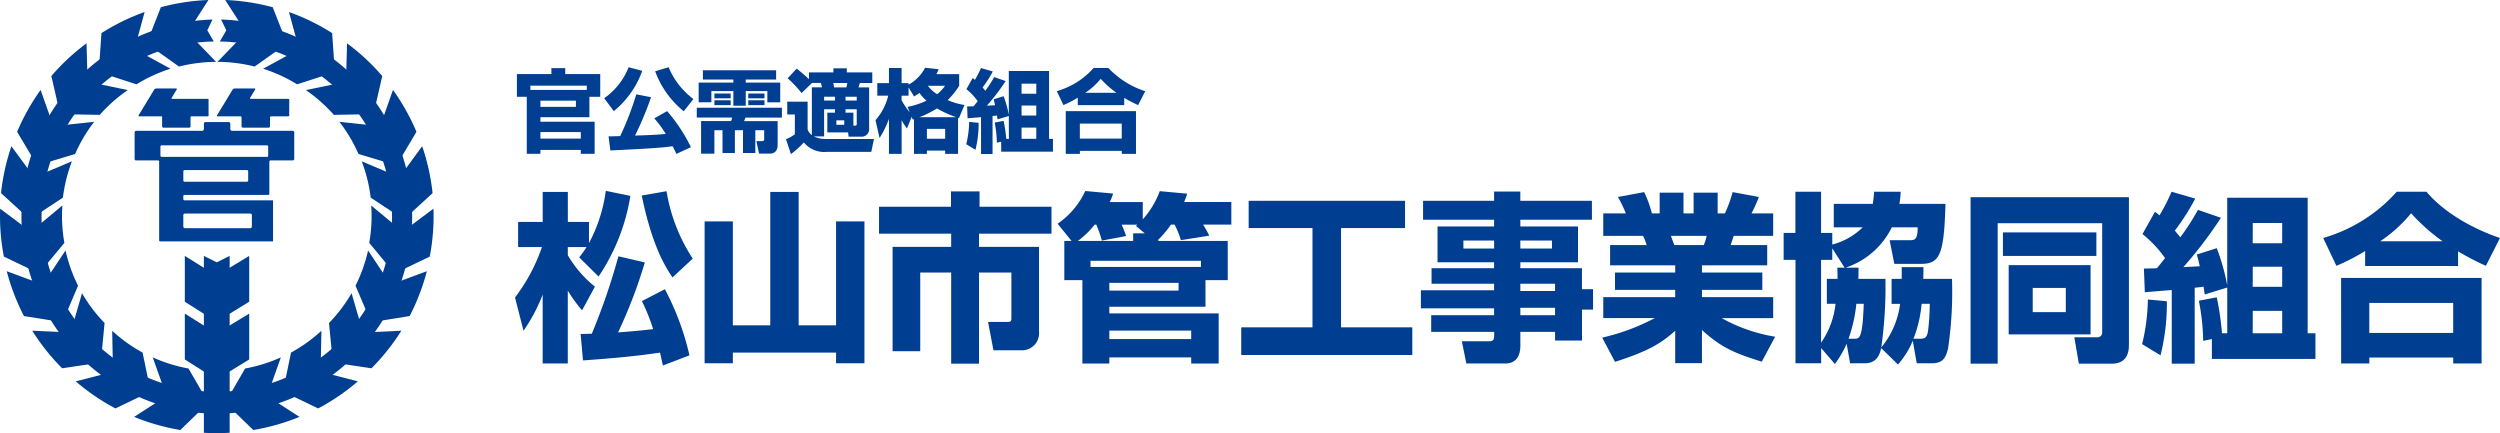 <svg xmlns="http://www.w3.org/2000/svg" xmlns:xlink="http://www.w3.org/1999/xlink" width="304.292" height="52.725" viewBox="0 0 304.292 52.725">
  <defs>
    <clipPath id="clip-path">
      <rect id="長方形_6" data-name="長方形 6" width="304.292" height="52.725" transform="translate(0 0)" fill="#003e92"/>
    </clipPath>
  </defs>
  <g id="logo_01_blue" transform="translate(0 0)">
    <path id="パス_47" data-name="パス 47" d="M64.116,11.78h-1.2V9.018h4.2V8.291H68.8v.727H73.06V11.78H71.74v2.486H65.777v.55h6.6v3.905H70.694v-.473H65.777v.473H64.116Zm7.305-1.354H64.556v.517h6.865Zm-5.644,2.585H70.1v-.759H65.777Zm0,3.862h4.917v-.8H65.777Z" fill="#003e92"/>
    <g id="グループ_9" data-name="グループ 9">
      <g id="グループ_8" data-name="グループ 8" clip-path="url(#clip-path)">
        <path id="パス_48" data-name="パス 48" d="M78.174,8.621a11.2,11.2,0,0,1-3.465,4.907l-1.166-1.573a8.3,8.3,0,0,0,2.97-3.773Zm4.148,10.11c-.11-.241-.22-.494-.451-.934-1.232.176-2.552.275-7.58.516l-.22-1.715c.22,0,1.089-.023,1.419-.034a37.3,37.3,0,0,0,1.958-5.083l1.794.353A39.114,39.114,0,0,1,77.294,16.5c1.5-.045,2.465-.077,3.741-.2a12.48,12.48,0,0,0-1.4-1.893l1.562-.88a19.67,19.67,0,0,1,2.9,4.39Zm.9-5.192a11.2,11.2,0,0,1-3.477-4.862l1.64-.495A9.2,9.2,0,0,0,84.4,12.054Z" fill="#003e92"/>
        <path id="パス_49" data-name="パス 49" d="M95.17,13.111v1.2H90.725a4.453,4.453,0,0,1-.154.429h4.082v2.9c0,1-.726,1.057-.924,1.057H92.386l-.319-1.519h.693c.177,0,.254-.044.254-.3V15.85H91.936v2.772h-1.5V15.85h-.99v2.772H87.942V15.85h-.99V18.7H85.335V14.739h3.641a1.22,1.22,0,0,0,.132-.429h-4.3v-1.2ZM85.555,8.556h8.911V9.678h-3.7v.374h4.2v2.4H93.4V11.086h-2.63v1.783H89.262V11.086H86.588v1.365h-1.55v-2.4h4.224V9.678H85.555Zm1.4,2.827h1.98v.583h-1.98Zm0,.825h1.98V12.8h-1.98Zm4.125-.825h1.969v.583H91.077Zm0,.825h1.969V12.8H91.077Z" fill="#003e92"/>
        <path id="パス_50" data-name="パス 50" d="M100.307,13.3v3.3H99.063a3.109,3.109,0,0,0,.836.275,4.332,4.332,0,0,0,.649.044h5.831l-.33,1.562h-5.368a3.214,3.214,0,0,1-2.839-1.144,11.377,11.377,0,0,1-1.573,1.419l-.6-1.815a4.22,4.22,0,0,0,1.078-.6v-2.41h-.924V12.373H98.3v3.345a1.193,1.193,0,0,0,.517.715v-5.8h1.232c-.044-.188-.1-.441-.132-.539H98.832l-1.265,1.232a13.328,13.328,0,0,0-1.694-1.794l1.089-1.176a15.313,15.313,0,0,1,1.5,1.287V8.809h2.981V8.314h1.629v.495h3.1V10.1h-1.507c-.022.077-.143.451-.176.539h1.3v5.006a.91.91,0,0,1-.979.99h-1.518l-.066-.518H100.7v-2.4h.935V13.3Zm1.331-1.529h-1.331v.462h1.331Zm-.221-1.672a4.837,4.837,0,0,1,.111.539h1.485c.022-.1.055-.188.121-.539Zm.386,5.094h.957v-.55H101.8Zm1.111-2.96h1.364v-.462h-1.364Zm0,1.067v.418h.957V15.3c.308,0,.407,0,.407-.209V13.3Z" fill="#003e92"/>
        <path id="パス_51" data-name="パス 51" d="M110.965,14.221l-.572,1.419a7.869,7.869,0,0,1-.65-1.012v4.1H108.2V14.474a11.72,11.72,0,0,1-1.144,2.322l-.495-2.168a6.946,6.946,0,0,0,1.551-2.982h-1.331V10.117H108.2V8.28h1.54v1.837h.848V10.3A4.9,4.9,0,0,0,112.6,8.247l1.65.177a5.154,5.154,0,0,1-.275.6h2.773v1.419a9.168,9.168,0,0,1-1.4,1.738,7.772,7.772,0,0,0,2.047.595l-.671,1.6a1.021,1.021,0,0,0-.111-.033v4.389h-1.573v-.4h-2.222v.4h-1.573V14.5a1.2,1.2,0,0,1-.154.055Zm-.5-1.211a9.375,9.375,0,0,0,2.3-.758,5.182,5.182,0,0,1-.847-.936c-.308.209-.462.309-.66.43l-.671-1.112v1.012h-.848v.562a9.281,9.281,0,0,0,.991,1.463Zm5.931,1.255a12.708,12.708,0,0,1-2.344-1.067,12.919,12.919,0,0,1-2.145,1.067Zm-3.576,2.619h2.222v-1.2h-2.222Zm.121-6.437a4.217,4.217,0,0,0,1.122,1.023,4.818,4.818,0,0,0,.957-1.023Z" fill="#003e92"/>
        <path id="パス_52" data-name="パス 52" d="M119.116,14.948a13.165,13.165,0,0,1-.385,3.29l-1.122-.683a12.063,12.063,0,0,0,.352-2.718Zm3.674-.836-1.364.418c-.022-.077-.066-.408-.077-.473-.066.011-.11.022-.539.065v4.622h-1.4V14.266c-.242.011-1.375.109-1.639.132l-.056-1.442c.583-.01.65-.01.792-.022.121-.143.221-.264.495-.615a7.139,7.139,0,0,0-1.375-1.464l.76-1.353a1.985,1.985,0,0,1,.275.22,11.1,11.1,0,0,0,.736-1.441l1.442.418a14.2,14.2,0,0,1-1.243,1.947,5.226,5.226,0,0,1,.33.407,14.039,14.039,0,0,0,1.078-1.672l1.4.484a25.524,25.524,0,0,1-2.288,3c.143-.011.847-.044,1-.055-.055-.276-.1-.419-.176-.716l1.21-.385a12.977,12.977,0,0,1,.638,2.255V8.644h4.9V16.9h.473v1.562h-6.3v-1.21l-.528.11a13.932,13.932,0,0,0-.264-2.443l1.089-.209a17.519,17.519,0,0,1,.319,2.19h.319Zm1.551-2.7h1.793V10.184h-1.793Zm0,2.652h1.793V12.846h-1.793Zm0,2.827h1.793V15.531h-1.793Z" fill="#003e92"/>
        <path id="パス_53" data-name="パス 53" d="M131.183,11.889a12.723,12.723,0,0,1-1.749.9l-.8-1.694a9.5,9.5,0,0,0,4.477-2.817h1.8A10.639,10.639,0,0,0,139.39,11.1l-.858,1.694a16.361,16.361,0,0,1-1.694-.88V12.8h-5.655Zm-1.463,1.639h8.548v5.2h-1.727v-.363h-5.1v.363H129.72Zm1.716,3.345h5.1V15.046h-5.1Zm4.456-5.578a11.863,11.863,0,0,1-1.915-1.7,8.5,8.5,0,0,1-1.881,1.7Z" fill="#003e92"/>
        <path id="パス_54" data-name="パス 54" d="M27.952,52.676c-.529.033-1.064.049-1.6.049-.515,0-1.027-.016-1.537-.045V31.147l1.569.783,1.568-.783Z" fill="#003e92"/>
        <path id="パス_55" data-name="パス 55" d="M26.022,5.051a21.32,21.32,0,0,0,.33,42.637v2.676a24,24,0,0,1-.488-47.987l-.633,1.315Z" fill="#003e92"/>
        <path id="パス_56" data-name="パス 56" d="M9.141,18.743a18.6,18.6,0,0,1,2.322-3.917L6.5,15.359,4.944,10.945a26.172,26.172,0,0,0-2.862,5.11l.012,0,2.42,4.073Z" fill="#003e92"/>
        <path id="パス_57" data-name="パス 57" d="M7.657,24.054a18.628,18.628,0,0,1,1.1-4.42l-4.6,1.938L1.389,17.8A26.254,26.254,0,0,0,.124,23.512H.137l3.489,3.2Z" fill="#003e92"/>
        <path id="パス_58" data-name="パス 58" d="M7.835,29.559a18.638,18.638,0,0,1-.242-4.547L3.761,28.2.017,25.4A26,26,0,0,0,.47,31.237l.013,0,4.272,2.049Z" fill="#003e92"/>
        <path id="パス_59" data-name="パス 59" d="M9.5,34.777a18.8,18.8,0,0,1-1.525-4.292h0L5.213,34.636.822,33.011a26.206,26.206,0,0,0,2.1,5.469l.012-.008,4.678.748Z" fill="#003e92"/>
        <path id="パス_60" data-name="パス 60" d="M12.729,39.318a18.728,18.728,0,0,1-2.746-3.631L8.6,40.478l-4.676-.226a26.327,26.327,0,0,0,3.647,4.582l.01-.01,4.685-.7Z" fill="#003e92"/>
        <path id="パス_61" data-name="パス 61" d="M17.354,42.914a18.562,18.562,0,0,1-3.7-2.654l.1,4.988-4.535,1.17v0a26.215,26.215,0,0,0,4.842,3.3l.006-.014,4.269-2.054Z" fill="#003e92"/>
        <path id="パス_62" data-name="パス 62" d="M22.942,44.852a18.63,18.63,0,0,1-4.35-1.352l1.668,4.7-3.933,2.541a26.335,26.335,0,0,0,5.635,1.6v-.013l3.4-3.3Z" fill="#003e92"/>
        <path id="パス_63" data-name="パス 63" d="M21.786,8.1A18.689,18.689,0,0,1,26.3,7.53L22.839,3.942,25.364,0h0a26.245,26.245,0,0,0-5.789.88l0,.013L17.848,5.3Z" fill="#003e92"/>
        <path id="パス_64" data-name="パス 64" d="M16.612,10.264a18.6,18.6,0,0,1,4.139-1.9h0L16.372,5.979,17.6,1.463h0a26.212,26.212,0,0,0-5.261,2.572l.009.01L12.016,8.77Z" fill="#003e92"/>
        <path id="パス_65" data-name="パス 65" d="M12.139,13.982a18.734,18.734,0,0,1,3.41-3.018L10.664,9.953l-.132-4.679h0a26.1,26.1,0,0,0-4.287,3.99l.011.007,1.055,4.62Z" fill="#003e92"/>
        <path id="パス_66" data-name="パス 66" d="M26.754,5.051a21.32,21.32,0,0,1-.33,42.637v2.676a24,24,0,0,0,.488-47.987l.633,1.315Z" fill="#003e92"/>
        <path id="パス_67" data-name="パス 67" d="M43.635,18.743a18.686,18.686,0,0,0-2.322-3.917l4.961.533,1.558-4.414a26.172,26.172,0,0,1,2.862,5.11l-.012,0L48.26,20.133Z" fill="#003e92"/>
        <path id="パス_68" data-name="パス 68" d="M45.12,24.054a18.722,18.722,0,0,0-1.094-4.42l4.594,1.938L51.386,17.8a26.141,26.141,0,0,1,1.267,5.717h-.012l-3.49,3.2Z" fill="#003e92"/>
        <path id="パス_69" data-name="パス 69" d="M44.942,29.559a18.638,18.638,0,0,0,.242-4.547h0L49.014,28.2,52.76,25.4a26.117,26.117,0,0,1-.453,5.838l-.013,0-4.272,2.049Z" fill="#003e92"/>
        <path id="パス_70" data-name="パス 70" d="M43.274,34.777A18.8,18.8,0,0,0,44.8,30.485l2.763,4.151,4.391-1.625a26.2,26.2,0,0,1-2.1,5.469l-.012-.008-4.677.748Z" fill="#003e92"/>
        <path id="パス_71" data-name="パス 71" d="M40.046,39.318a18.614,18.614,0,0,0,2.747-3.631l1.386,4.791,4.675-.226a26.274,26.274,0,0,1-3.646,4.582l-.011-.01-4.687-.7Z" fill="#003e92"/>
        <path id="パス_72" data-name="パス 72" d="M35.423,42.914a18.584,18.584,0,0,0,3.7-2.654l-.1,4.988,4.534,1.17,0,0a26.35,26.35,0,0,1-4.842,3.3l-.006-.014-4.269-2.054Z" fill="#003e92"/>
        <path id="パス_73" data-name="パス 73" d="M29.835,44.852a18.659,18.659,0,0,0,4.35-1.352l-1.668,4.7,3.933,2.541a26.335,26.335,0,0,1-5.635,1.6v-.013l-3.4-3.3Z" fill="#003e92"/>
        <path id="パス_74" data-name="パス 74" d="M30.991,8.1a18.689,18.689,0,0,0-4.518-.573l3.465-3.588L27.413,0h0A26.245,26.245,0,0,1,33.2.88l0,.013L34.929,5.3Z" fill="#003e92"/>
        <path id="パス_75" data-name="パス 75" d="M36.165,10.264a18.6,18.6,0,0,0-4.139-1.9h0L36.4,5.979,35.173,1.463h0a26.175,26.175,0,0,1,5.263,2.572l-.009.01.332,4.726Z" fill="#003e92"/>
        <path id="パス_76" data-name="パス 76" d="M40.637,13.982a18.734,18.734,0,0,0-3.41-3.018l4.885-1.011.132-4.679h0a26.035,26.035,0,0,1,4.289,3.99l-.011.007-1.055,4.62Z" fill="#003e92"/>
        <path id="パス_77" data-name="パス 77" d="M22.495,31.146l3.857,2.412,3.981-2.412v5.578l-3.981,2.443-3.857-2.443Z" fill="#003e92"/>
        <path id="パス_78" data-name="パス 78" d="M22.495,38.172l3.857,2.412,3.981-2.412v5.58l-3.981,2.441-3.857-2.441Z" fill="#003e92"/>
        <path id="パス_79" data-name="パス 79" d="M28.033,15.658v-.531c0-.14-.016-.266-.2-.266H25.017c-.184,0-.2.126-.2.266v.531a.234.234,0,0,1-.264.266H16.647c-.152,0-.263.047-.263.225V19.3c0,.126.035.224.186.224h2.614c.1,0,.188.027.188.154v9.554a.136.136,0,0,0,.155.153H33.065c.07,0,.17.047.17-.079V24.474c0-.13-.1-.091-.17-.091H22.483c-.11,0-.171-.051-.171-.164v-.328a.144.144,0,0,1,.164-.164H32.619c.2,0,.164-.141.164-.263V19.783c0-.132,0-.263.19-.263h2.652c.156,0,.189-.1.189-.229V16.145c0-.162-.095-.221-.244-.221H28.278c-.177,0-.245-.1-.245-.266m2.623,10.555v1.34c0,.176-.109.223-.259.223H22.573c-.15,0-.261-.047-.261-.223v-1.34c0-.178.111-.224.261-.224H30.4c.15,0,.259.046.259.224m-8.344-4.269V20.875c0-.174.12-.178.247-.178h7.4c.125,0,.246,0,.246.178v1.069c0,.172-.121.177-.246.177h-7.4c-.127,0-.247-.005-.247-.177M32.507,19.09H19.674c-.118,0-.145-.076-.145-.174V17.863c0-.138.089-.175.207-.175H32.444c.119,0,.2.037.2.175v1.053c0,.1-.022.174-.14.174" fill="#003e92"/>
        <path id="パス_80" data-name="パス 80" d="M19.632,14.16c.132,0,.1.094.1.172v1.035c0,.148.1.172.214.172h3.028c.119,0,.217-.024.217-.172V14.332c0-.094.019-.172.136-.172h1.92c.2,0,.137-.154.137-.266V12.3c0-.114.061-.265-.143-.265H20.963c-.111,0-.09-.089-.046-.158.062-.107.126-.212.191-.318l.191-.316.193-.316c.055-.092.041-.159-.075-.159H19.024a.348.348,0,0,0-.3.212l-.258.424c-.083.142-.172.282-.256.425s-.172.281-.258.424-.172.282-.257.424-.172.283-.258.423-.17.284-.255.424-.173.283-.259.424c-.049.08-.111.213.033.213h2.677Z" fill="#003e92"/>
        <path id="パス_81" data-name="パス 81" d="M29.239,14.16c.115,0,.162.062.162.172v1.035c0,.148.1.172.219.172h3.027c.117,0,.217-.024.217-.172V14.332c0-.1.029-.172.146-.172h2.047c.2,0,.147-.15.147-.266V12.3c0-.117.053-.265-.151-.265H30.516c-.111,0-.1-.084-.056-.158.066-.107.129-.212.193-.318s.127-.211.191-.316.129-.211.192-.316.043-.159-.074-.159H28.569a.347.347,0,0,0-.3.212l-.258.424c-.085.142-.171.282-.257.425s-.17.281-.258.424l-.256.424c-.086.14-.172.283-.258.423l-.256.424q-.129.213-.259.424c-.045.076-.12.213.021.213h2.752Z" fill="#003e92"/>
        <path id="パス_82" data-name="パス 82" d="M70.5,31.325a14.606,14.606,0,0,0,.9-1.254H69.111v.99a13.748,13.748,0,0,0,3.3,3.828l-1.563,2.883a17.6,17.6,0,0,1-1.738-2.4v8.868H66.052V35.858a20.561,20.561,0,0,1-2.332,4.4l-1.034-4.049a21.71,21.71,0,0,0,3.278-6.138h-2.9V27.012h2.992V23.36h3.059v3.652h2.574v2.574a18.614,18.614,0,0,0,2.046-6.358l2.993.616a24.485,24.485,0,0,1-3.873,9.814Zm7.987.616a60.119,60.119,0,0,1-3.256,8.515c.594-.043,2.727-.2,4.269-.4a25.085,25.085,0,0,0-1.365-3.41L80.926,35.2a32.58,32.58,0,0,1,2.992,8.052l-3.234,1.233c-.2-.9-.241-1.145-.352-1.563-3.19.463-5.9.7-9.373.947l-.286-3.212c.77-.023.99-.023,1.365-.044a78.728,78.728,0,0,0,3.234-9.418Zm3.367,1.826c-.749-1.122-2.442-3.608-3.741-9.967l3.014-.528a21.2,21.2,0,0,0,3.191,8.207Z" fill="#003e92"/>
        <path id="パス_83" data-name="パス 83" d="M89.2,26.946V39.6h4.555V23.359h3.454V39.6h4.554V26.946h3.455V44.218h-3.455v-1.3H89.2v1.3H85.763V26.946Z" fill="#003e92"/>
        <path id="パス_84" data-name="パス 84" d="M115.751,23.293h3.477v1.871h8.756v3.278h-8.823v1.607h7.305v10.3a2.081,2.081,0,0,1-2.09,2.288h-3.455l-.659-3.454h2.4c.441,0,.441-.155.441-.55V33.173h-3.939v11.09h-3.389V33.173H112.01v9.571h-3.366V30.049h7.128V28.442h-8.779V25.164h8.758Z" fill="#003e92"/>
        <path id="パス_85" data-name="パス 85" d="M140.985,29.323h8.45V34.1h-2.707v3.234H135.023v.815h13.311v6.1h-3.345v-.748h-9.966v.748h-3.279V34.1h-2.2V29.323h.88l-1.694-2.09a9.846,9.846,0,0,0,3.366-3.984l3.388.309a5.077,5.077,0,0,1-.417,1.034h4.026V26.7a10.62,10.62,0,0,0,2.068-3.432l3.345.307c-.11.309-.132.418-.374,1.013h5.742v2.75h-3.432c.176.286.594,1.013.749,1.343l-3.456.55a10.619,10.619,0,0,0-.769-1.893h-.441a12.114,12.114,0,0,1-1.54,1.826Zm-1.65-.924-1.078-.9a1.2,1.2,0,0,0,.176-.154h-1.914a12.282,12.282,0,0,1,.549,1.387l-2.948.55a16.665,16.665,0,0,0-.681-1.937h-.2a10.715,10.715,0,0,1-2.047,1.981h6.734V28.4Zm6.843,3.344H132.735v.749h13.443Zm-11.155,3.63h8.427v-.946h-8.427Zm0,5.9h9.967V40.237h-9.967Z" fill="#003e92"/>
        <path id="パス_86" data-name="パス 86" d="M151.984,24.438h19.033V27.76h-7.789V39.84H171.9v3.367H151.081V39.84h8.67V27.76h-7.768Z" fill="#003e92"/>
        <path id="パス_87" data-name="パス 87" d="M193.765,26.748h-8.714v.815h7.019v4.356h-7.019v.726h7.5V35.2H193.9v2.486h-1.343v3.763h-3.279V40.39h-4.224v1.761c0,1.078-.484,2.09-1.8,2.09h-4.775l-.55-2.706h3.366c.463,0,.572-.22.572-.617V40.39H174.2V38.366h7.657V37.53h-8.911v-2.2h8.911v-.792h-7.613V32.645h7.613v-.726h-6.886V27.563h6.886v-.815h-8.646v-2.31h8.646V23.316h3.191v1.122h8.714Zm-15.645,3.5h3.74v-.968h-3.74Zm6.931,0H188.9v-.968h-3.851Zm0,5.171h4.225v-.88h-4.225Zm0,2.949h4.225v-.9h-4.225Z" fill="#003e92"/>
        <path id="パス_88" data-name="パス 88" d="M195.016,41.094a26.008,26.008,0,0,0,6.4-2.376h-6.27V36.165H203.9v-.88h-7.327V33.173H203.9v-.88h-7.921V29.828h4.445a5.974,5.974,0,0,0-.44-1.122h-4.84V25.977h2.75a15.025,15.025,0,0,0-.968-2l3.19-.594a12.766,12.766,0,0,1,.946,2.595h.947v-2.53h2.9v2.53h1.232v-2.53h2.926v2.53h.88a16.219,16.219,0,0,0,.946-2.595l3.191.594a17.755,17.755,0,0,1-.9,2h2.64v2.729h-4.8l-.375,1.122H215.1v2.465h-7.944v.88h7.349v2.112h-7.349v.88h8.669v2.553h-6.27a19.782,19.782,0,0,0,6.512,2.266l-1.628,3.036c-3.432-1.056-4.995-1.782-7.283-3.85V44.2H203.9V40.258c-1.54,1.364-2.969,2.4-7.327,3.784Zm8.361-12.388c.065.176.352.969.418,1.122h3.586a6.619,6.619,0,0,0,.352-1.122Z" fill="#003e92"/>
        <path id="パス_89" data-name="パス 89" d="M226.213,32.58c0,.813,0,1.034-.022,1.364h3.3a53.577,53.577,0,0,1-.505,8.339,10.3,10.3,0,0,0,2.288-5.3h-1.035V33.944h1.233V32.513h2.64c0,.683,0,.9-.022,1.431h3.5a46.71,46.71,0,0,1-.483,8.493c-.286,1.143-.617,1.782-2.025,1.782H233.3l-.484-2.751a10.383,10.383,0,0,1-1.8,2.9l-2.047-2c-.22,1.056-.726,1.848-2,1.848h-1.782l-.418-2.377a12.633,12.633,0,0,1-1.431,2.465l-1.672-1.936v1.848h-3.125V31.633H217.1V28.355h1.429V23.338h3.125v5.017h1.365v1.408a8.166,8.166,0,0,0,3.7-2.091H223.2v-2.86h4.753a14.457,14.457,0,0,0,.154-1.474h3.235a10.1,10.1,0,0,1-.154,1.474h5.61c-.176,6.2-.682,7.306-2.992,7.306H230.57L230,29.235h2.465c.506,0,.968,0,.946-1.563h-3.146a9.639,9.639,0,0,1-5.633,4.908Zm-1.694,0-1.5-2.355v1.408h-1.365V41.71a10.066,10.066,0,0,0,1.76-4.73h-1.056V33.944h1.3c0-.309,0-.485-.021-1.364Zm1.188,8.646c.638,0,.989,0,1.144-4.246h-.9A18.418,18.418,0,0,1,225,41.226Zm8.009,0c.594,0,.792-.132.946-.857a26.8,26.8,0,0,0,.22-3.389h-.99a15.091,15.091,0,0,1-.99,4.246Z" fill="#003e92"/>
        <path id="パス_90" data-name="パス 90" d="M255.87,27.166H243.152v17.1h-3.3V24h19.274V42c0,2.245-1.605,2.267-2.156,2.267h-3.939l-.549-3.213h2.728a.581.581,0,0,0,.66-.616Zm-12.08,1.122h11.376v2.86H243.79Zm.7,3.983h9.968V40.7h-9.968Zm2.927,5.721h4.026V35.044h-4.026Z" fill="#003e92"/>
        <path id="パス_91" data-name="パス 91" d="M263.744,36.671a26.211,26.211,0,0,1-.77,6.579l-2.244-1.364a24.008,24.008,0,0,0,.7-5.434ZM271.093,35l-2.729.836c-.044-.153-.131-.813-.154-.946-.132.023-.22.045-1.078.133v9.241h-2.794V35.308c-.484.021-2.75.22-3.278.264l-.111-2.883c1.166-.022,1.3-.022,1.584-.044.242-.286.441-.527.991-1.232a14.328,14.328,0,0,0-2.75-2.926l1.518-2.706a3.927,3.927,0,0,1,.55.439,22.608,22.608,0,0,0,1.474-2.882l2.882.836a28.309,28.309,0,0,1-2.486,3.9c.418.483.55.66.66.813a28,28,0,0,0,2.156-3.344l2.794.968a50.681,50.681,0,0,1-4.576,6.007c.286-.021,1.7-.088,2-.11-.109-.55-.2-.836-.351-1.43l2.419-.77a25.789,25.789,0,0,1,1.277,4.51V24.064h9.791v16.5h.946v3.124H269.223v-2.42l-1.057.22a27.835,27.835,0,0,0-.527-4.885l2.177-.418a34.879,34.879,0,0,1,.639,4.379h.638Zm3.1-5.39h3.587V27.144H274.2Zm0,5.3h3.587V32.47H274.2Zm0,5.655h3.587V37.838H274.2Z" fill="#003e92"/>
        <path id="パス_92" data-name="パス 92" d="M287.878,30.554a25.621,25.621,0,0,1-3.5,1.8l-1.606-3.388a19.007,19.007,0,0,0,8.955-5.632h3.608c2.948,3.475,7.68,5.214,8.955,5.632l-1.716,3.388a32.327,32.327,0,0,1-3.388-1.76v1.783h-11.31Zm-2.926,3.279h17.1V44.24h-3.454v-.726h-10.21v.726h-3.432Zm3.432,6.688h10.21V36.869h-10.21ZM297.3,29.366a23.615,23.615,0,0,1-3.829-3.41,17.059,17.059,0,0,1-3.763,3.41Z" fill="#003e92"/>
      </g>
    </g>
  </g>
</svg>

